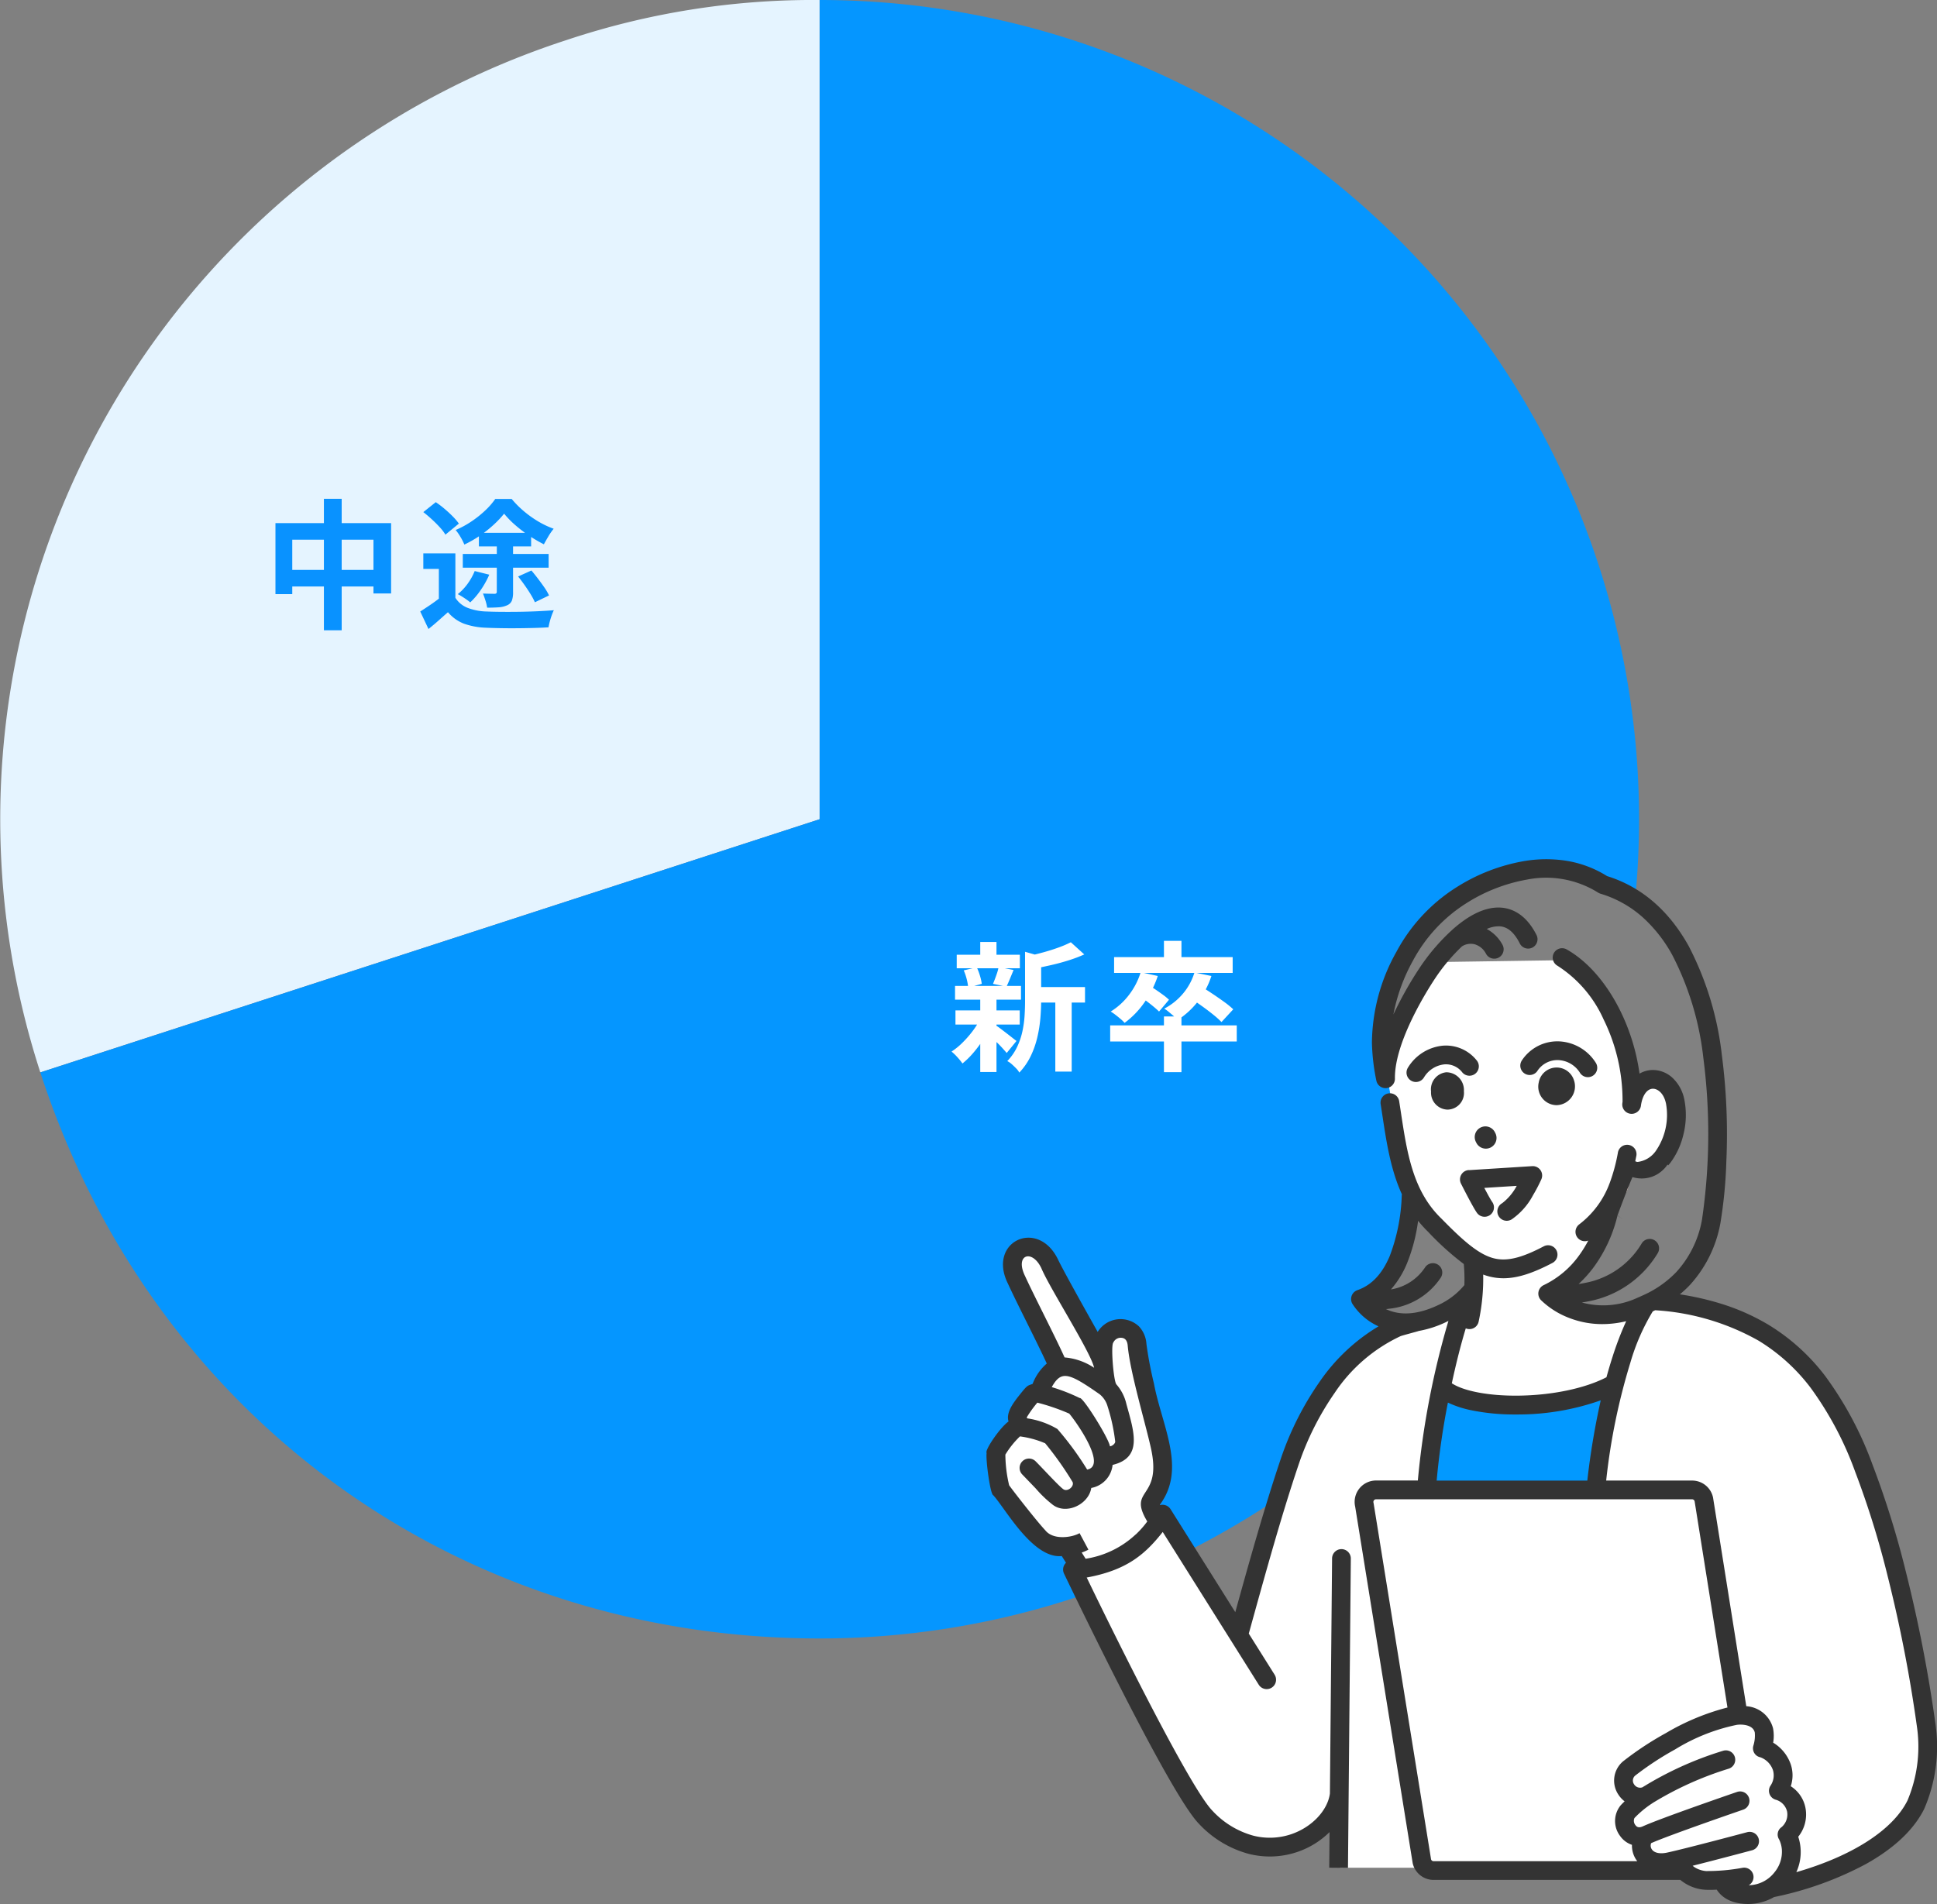 <svg xmlns="http://www.w3.org/2000/svg" width="290.517" height="285.645" viewBox="0 0 290.517 285.645">
  <rect x="0" y="0" width="290.517" height="285.645" fill="#808080" stroke="none"/>
  <g id="_05_icon01_pc" data-name="05_icon01_pc" transform="translate(-677.826 -3970.003)">
    <g id="グループ_10657" data-name="グループ 10657" transform="translate(677.826 3970.003)">
      <path id="パス_73664" data-name="パス 73664" d="M123.182,123.148,6.3,161.126A122.9,122.9,0,0,1,85.2,6.264,116.83,116.83,0,0,1,123.182.249Z" transform="translate(-0.25 -0.249)" fill="#e5f4ff"/>
      <path id="パス_73666" data-name="パス 73666" d="M131.052,123.148V.249a122.9,122.9,0,1,1,0,245.8c-54.3,0-100.1-33.279-116.884-84.921Z" transform="translate(-8.119 -0.249)" fill="#0596ff"/>
      <path id="パス_75345" data-name="パス 75345" d="M12.5-10.9h7.854v2.331H12.5ZM1.113-15.75h9.471v2.037H1.113ZM.924-7.392h9.639v2.121H.924ZM.861-11.067h9.891v2.058H.861ZM15.9-9.87h2.457V1.785H15.9ZM4.641-17.661H7.077v2.814H4.641Zm0,8.526H7.077V1.848H4.641Zm6.72-7.056,2.94.84q-.021.273-.525.357V-8.82q0,1.176-.115,2.573a20.122,20.122,0,0,1-.452,2.856,13.665,13.665,0,0,1-.987,2.825,9.715,9.715,0,0,1-1.722,2.5,2.631,2.631,0,0,0-.472-.63Q9.7.966,9.356.662A2.855,2.855,0,0,0,8.694.21a8,8,0,0,0,1.46-2.09,10.709,10.709,0,0,0,.8-2.321,15.624,15.624,0,0,0,.336-2.384q.073-1.186.073-2.279Zm6.867-1.428,2.016,1.827a21.352,21.352,0,0,1-2.331.882q-1.26.4-2.572.7t-2.531.535a8.126,8.126,0,0,0-.336-.966,6.632,6.632,0,0,0-.462-.945q1.134-.252,2.289-.577t2.173-.7A16.181,16.181,0,0,0,18.228-17.619ZM6.909-5.187a6.535,6.535,0,0,1,.682.462q.451.336.955.725t.914.714q.409.326.619.473L8.61-1.008Q8.358-1.3,7.97-1.733T7.13-2.6q-.452-.441-.872-.84T5.544-4.1ZM2.163-13.4l1.953-.462A8.6,8.6,0,0,1,4.6-12.59a7.658,7.658,0,0,1,.273,1.207l-2.037.567a8.021,8.021,0,0,0-.22-1.25A7.841,7.841,0,0,0,2.163-13.4Zm5.229-.5,2.247.441-.567,1.375q-.273.662-.5,1.124l-2.016-.42q.147-.357.315-.8t.315-.892A5.766,5.766,0,0,0,7.392-13.9ZM4.662-6.174,6.426-5.5A18.531,18.531,0,0,1,5.208-3.224,17.9,17.9,0,0,1,3.654-1.092,12.437,12.437,0,0,1,1.974.567a9.25,9.25,0,0,0-.756-.935,7.431,7.431,0,0,0-.882-.851A10.155,10.155,0,0,0,1.974-2.552,15.785,15.785,0,0,0,3.5-4.294,11.62,11.62,0,0,0,4.662-6.174Zm27.531-.315h2.625V1.869H32.193ZM24.129-5.145H43.113V-2.73H24.129Zm8.064-12.684h2.625v3.381H32.193Zm-7.476,2.436H42.5v2.373H24.717Zm3.99,2.268,2.562.567a15.384,15.384,0,0,1-2.058,4.043,13.062,13.062,0,0,1-2.919,2.992A5.155,5.155,0,0,0,25.7-6.1q-.378-.325-.777-.63a7.93,7.93,0,0,0-.714-.494,10.053,10.053,0,0,0,2.751-2.51A10.763,10.763,0,0,0,28.707-13.125Zm8.064.042,2.541.525A12.356,12.356,0,0,1,37.254-8.7a12.135,12.135,0,0,1-3,2.74,4.97,4.97,0,0,0-.577-.567q-.367-.315-.756-.64a4.869,4.869,0,0,0-.683-.493,9.3,9.3,0,0,0,2.814-2.258A8.975,8.975,0,0,0,36.771-13.083ZM28.56-9.513l1.428-1.6q.483.273,1.05.662t1.081.766a7.294,7.294,0,0,1,.83.693L31.458-7.224q-.315-.315-.808-.724T29.6-8.778Q29.043-9.2,28.56-9.513Zm7.581.231,1.659-1.68q.756.462,1.669,1.071t1.754,1.218A13.092,13.092,0,0,1,42.588-7.56L40.824-5.649A13.854,13.854,0,0,0,39.533-6.8q-.809-.651-1.712-1.292T36.141-9.282Z" transform="translate(142.379 158.975)" fill="#fff"/>
      <path id="パス_75344" data-name="パス 75344" d="M1.848-14.2H19.194V-3.654H16.548v-8.064H4.368v8.169H1.848Zm1.3,7.014H18.018V-4.7H3.15ZM9.114-17.85h2.667V1.869H9.114ZM28.833-9.66v7.749H26.355V-7.329H24.024V-9.66Zm0,6.657a3.811,3.811,0,0,0,1.838,1.512,8.4,8.4,0,0,0,2.845.546q.924.042,2.205.053T38.409-.9q1.407-.021,2.762-.084T43.6-1.134a7.346,7.346,0,0,0-.315.756q-.168.462-.294.945t-.189.861q-.966.063-2.174.095t-2.5.042q-1.292.01-2.5-.011t-2.153-.063a10.883,10.883,0,0,1-3.328-.6A5.924,5.924,0,0,1,27.72-.84q-.672.588-1.375,1.218T24.8,1.68L23.562-.945q.693-.441,1.47-.966T26.523-3ZM24.024-15.855l1.869-1.491a14.535,14.535,0,0,1,1.3.987q.672.567,1.239,1.144a9.013,9.013,0,0,1,.924,1.082l-2.016,1.659a6.682,6.682,0,0,0-.84-1.1q-.546-.6-1.2-1.2T24.024-15.855Zm11.025,4.431h2.436v7.581a3.578,3.578,0,0,1-.179,1.271,1.323,1.323,0,0,1-.724.7,3.643,3.643,0,0,1-1.271.3q-.724.052-1.712.053a6.5,6.5,0,0,0-.252-1.06q-.189-.6-.378-1.061.5.021,1.039.031t.7.011q.336,0,.336-.294Zm-3.318,4.41,2.184.546a13.206,13.206,0,0,1-1.271,2.289A11.092,11.092,0,0,1,31.059-2.31a5.841,5.841,0,0,0-.556-.43q-.346-.242-.7-.462t-.609-.347a7.9,7.9,0,0,0,1.481-1.564A8.967,8.967,0,0,0,31.731-7.014Zm6.51.819,1.995-.9q.483.567.987,1.229t.956,1.313a8.091,8.091,0,0,1,.7,1.2L40.761-2.331a10.415,10.415,0,0,0-.641-1.2q-.409-.672-.9-1.365T38.241-6.2Zm-5.88-6.552h7.833v2.037H32.361ZM29.946-9.576H42.819v2.058H29.946Zm6.2-6.048a15.187,15.187,0,0,1-1.6,1.691A18.045,18.045,0,0,1,32.477-12.3a16.139,16.139,0,0,1-2.3,1.313,8.047,8.047,0,0,0-.567-1.123,7.654,7.654,0,0,0-.735-1.061,13.98,13.98,0,0,0,2.331-1.26,15.713,15.713,0,0,0,2.079-1.648,10.933,10.933,0,0,0,1.533-1.753h2.457a14.772,14.772,0,0,0,1.838,1.848,15.83,15.83,0,0,0,2.152,1.533,13.31,13.31,0,0,0,2.31,1.092,9.117,9.117,0,0,0-.787,1.134q-.388.651-.682,1.2a20.67,20.67,0,0,1-2.174-1.27,20.162,20.162,0,0,1-2.121-1.617A13.535,13.535,0,0,1,36.141-15.624Z" transform="translate(39.466 92.681)" fill="#0992ff"/>
    </g>
    <g id="グループ_10659" data-name="グループ 10659" transform="translate(825.771 4098.901)">
      <path id="パス_61719" data-name="パス 61719" d="M29.334,279.415s-6.037-11.757-6.882-14.767,2.813-5.069,4.966-1.68c1.5,2.367,8.523,13.886,8.523,13.886s.382-3.289,2.5-3.289c1.3,0,2.152.4,2.821,3.817s2.423,9.685,2.938,12.336,1.122,4.548.56,6.385-1.134,3.3-1.134,3.3l1.282,2.045a14.339,14.339,0,0,1-5.7,6.2,17.548,17.548,0,0,1-6.877,2.106l-1.8-3.478s-2.314.93-4.649-1.9-5.5-5.541-5.962-8.029a17.836,17.836,0,0,1,0-5.272l2.452-3.005,2.7-5.056h1.452l1.136-2.54Zm85.5,65.807a3.789,3.789,0,0,0-.656,3.484c.507,1.382,2.525,2.03,2.525,2.03a3.383,3.383,0,0,0,3.492,2.962c2.666.177,2.289,1.875,4.274,2.514s5.743.2,5.743.2-.335,1.679.975,2.127c1.764.6,3.029-.006,4.952-.805,1.648-.685,4.356-4.595,2.775-7.745-.395-.786,1.259-2.169,1.084-4.2-.2-2.272-2.295-2.459-1.93-3.833.54-2.032-.929-4.326-1.812-4.64s-1.134-.917-1.141-2.579c-.013-3.116-1.848-3.284-3.927-3.242-2.8.058-10.41,3.1-14.4,6.137-3.873,2.947-2.476,4.9-2.476,4.9a2.049,2.049,0,0,1,.524,2.7M78.357,234.207l2.634,15.774a27.24,27.24,0,0,0,3.543,6.4,67.2,67.2,0,0,0,6.939,6.786v6.759l-1.9.752-2.783,11.858s1.54,2.368,10.645,2.492a31.706,31.706,0,0,0,15.65-3.9l3.682-10.884a13.122,13.122,0,0,1-9.487.9c-3.259-1.062-4.221-2.637-4.221-2.637s5.19-3.535,7.636-8.563a33.427,33.427,0,0,0,2.953-9.346s7.152,1.719,8.293-7.321c.948-7.508-3.58-7.517-4.464-7.135a5.775,5.775,0,0,0-2.261,2.472s-2.206-9.328-3.82-13.42-6.873-8.456-6.873-8.456l-18.672,1.352s-7.874,13.871-7.5,16.117" transform="translate(-18.483 -203.191)" fill="#fff"/>
      <path id="パス_61720" data-name="パス 61720" d="M903.84,42.909a52.953,52.953,0,0,0-2.711,9.306s-2.456-10.761,2.643-18.406c13.84-20.752,30.41-10.3,30.41-10.3s3.9-.2,9.408,6.546c7.061,8.649,8.034,24.088,7.64,31.736s-.929,18.069-7.972,22.928c-9.873,6.811-17.039.17-17.039.17a26.547,26.547,0,0,0,5.965-6.389,35.14,35.14,0,0,0,3.594-7.849s1.405,4.163,4.98,1.485c3.241-2.428-.5-5.9-.5-5.9s5.628-3.023,4.323-9.422c-1.562-7.66-6.5-1.918-6.5-1.918a30.974,30.974,0,0,0-1.348-7.873c-2.105-7.187-8.487-12.31-8.487-12.31L908.883,35a39.423,39.423,0,0,0-5.043,7.913m-.635,36.349c-2.021,5.458-5.847,6.289-5.847,6.289s1.986,4.4,9.19,3.281a16.46,16.46,0,0,0,7.7-3.693V79.544s-1.961-1.47-3.836-3.169a57.868,57.868,0,0,1-5.35-6.687,27.352,27.352,0,0,1-1.862,9.571" transform="translate(-841.264 -19.572)" fill="#818181"/>
      <path id="パス_61721" data-name="パス 61721" d="M910.695,1518.159l48.1.03a1.025,1.025,0,0,1,1.009.847l5.705,32.331s-11.759,4.365-14.4,6.888-3.091,3.549-2.476,4.333a10.1,10.1,0,0,1,.992,1.54s-2.314,2.637-.992,4.13a14.073,14.073,0,0,0,2.476,2.252s-.329,1.967.7,2.542a28.166,28.166,0,0,1,2.713,1.915H919.292a1.025,1.025,0,0,1-1.013-.866l-8.6-54.757a1.025,1.025,0,0,1,1.013-1.184" transform="translate(-852.804 -1423.257)" fill="#fff"/>
      <path id="パス_61722" data-name="パス 61722" d="M1527.81,761.77a2.684,2.684,0,1,1-2.684-2.684,2.684,2.684,0,0,1,2.684,2.684" transform="translate(-1427.272 -711.635)" fill="#ffcdbe"/>
      <path id="パス_61723" data-name="パス 61723" d="M285.033,1088.252c-.253-.376,1.177-14.074,3.783-20.054a50.554,50.554,0,0,1,4.279-8.311s14.76,1.757,19.536,5.776a38.217,38.217,0,0,1,11.9,16.365c2.5,7.069,8.792,30.889,9.51,38.009s.873,14.985-4.114,19.6-16.4,7.5-16.4,7.5,1.327-4.662.5-6.7c-.638-1.58,1.424-2.139,1.247-4.539-.15-2.038-2.56-2.674-2.56-2.674a4.874,4.874,0,0,0-.125-3.681,4.679,4.679,0,0,0-2.614-2.542s1.179-1.969.244-3.57a3.928,3.928,0,0,0-3.919-1.681l-5.855-33.177Zm-25.381,0,5.324-27.135s-9.7,2.248-12.25,4.038-8.232,5.386-11.6,12.245-9.583,31.651-9.583,31.651l-11.515-17.164s-1.32,2.684-5.7,5.545c-4.951,3.232-7.815,2.762-7.815,2.762s15.608,30.769,18.876,35.792,12.5,7.736,16.809,4.009,4.656-6.719,4.656-6.719l-.214,11.658h12.574l-8.922-54.433.565-2.25Z" transform="translate(-193.601 -993.633)" fill="#fff"/>
      <path id="パス_61724" data-name="パス 61724" d="M1058.895,1248.19s4.138,2.295,12.021,2.245c9.885-.064,14.274-3.649,14.274-3.649s-1.432,7.119-2.18,10.07a43.829,43.829,0,0,0-.994,6.612h-25.381Z" transform="translate(-990.583 -1168.848)" fill="#0299ff"/>
      <path id="パス_61725" data-name="パス 61725" d="M142.389,130.078a214.842,214.842,0,0,0-4.481-23.156,136.93,136.93,0,0,0-4.99-16.04,52.938,52.938,0,0,0-7.1-13.33,30.82,30.82,0,0,0-8.533-7.713,32.7,32.7,0,0,0-7.128-3.159,42.354,42.354,0,0,0-6.151-1.4,16.585,16.585,0,0,0,1.536-1.435,18.676,18.676,0,0,0,4.534-9.184,69,69,0,0,0,.9-9.3,91.428,91.428,0,0,0-.664-15.9,46.9,46.9,0,0,0-4.978-16.423c-2.989-5.368-7.107-8.9-12.243-10.5A16.375,16.375,0,0,0,86.885.223,19.817,19.817,0,0,0,80.564.3,27.8,27.8,0,0,0,70.472,4.234a25.831,25.831,0,0,0-8.967,9.644,28.284,28.284,0,0,0-3.685,13.64,31.489,31.489,0,0,0,.669,5.73,1.408,1.408,0,0,0,2.782-.316c-.1-5.542,5.009-13.517,6.034-15.059a28,28,0,0,1,4.028-4.8l.035-.02a2.417,2.417,0,0,1,1.875-.283A2.8,2.8,0,0,1,74.935,14.2,1.406,1.406,0,0,0,77.4,12.836a5.827,5.827,0,0,0-2.357-2.366,4.364,4.364,0,0,1,1.922-.4c1.19.068,2.174.892,3.007,2.521a1.406,1.406,0,1,0,2.5-1.281c-1.631-3.187-3.81-3.961-5.352-4.048-2.142-.122-4.515.941-7.055,3.157a30.655,30.655,0,0,0-5.1,5.9A55.041,55.041,0,0,0,61.039,23.3a26.943,26.943,0,0,1,2.926-8.057,22.977,22.977,0,0,1,7.967-8.605l.043-.027a25.074,25.074,0,0,1,9.05-3.54A14.724,14.724,0,0,1,91.739,5.011a1.408,1.408,0,0,0,.359.166,16.691,16.691,0,0,1,6.291,3.5,21.568,21.568,0,0,1,4.492,5.724,44.144,44.144,0,0,1,4.649,15.434,88.449,88.449,0,0,1-.207,24.252,15.7,15.7,0,0,1-3.829,7.829,15.926,15.926,0,0,1-5.07,3.535l-.047.022q-.355.164-.728.322a12.174,12.174,0,0,1-8.342.71c.286-.043.578-.093.875-.153A15.45,15.45,0,0,0,100.7,59.083a1.407,1.407,0,0,0-2.41-1.452,12.531,12.531,0,0,1-8.566,5.945c-.31.064-.614.116-.91.159a17.982,17.982,0,0,0,2.4-2.706,21.631,21.631,0,0,0,3.447-7.614,4.444,4.444,0,0,0,6.26-6.3,7.824,7.824,0,0,0,1.715-1.64,11.521,11.521,0,0,0,1.918-4.238,11.911,11.911,0,0,0,.125-5.159,6.045,6.045,0,0,0-1.774-3.272,4.335,4.335,0,0,0-3.094-1.179,4.018,4.018,0,0,0-1.856.544c-1.086-7.939-5.394-15.511-10.923-18.633a1.406,1.406,0,1,0-1.383,2.449,18.507,18.507,0,0,1,6.921,8.059A27.557,27.557,0,0,1,95.41,36.293c0,.034,0,.069,0,.1q-.021.133-.038.268a1.407,1.407,0,0,0,2.79.356c.2-1.531.887-2.543,1.762-2.579.733-.029,1.673.652,2,2.219a9.511,9.511,0,0,1-1.528,7.113,3.911,3.911,0,0,1-2.71,1.646.724.724,0,0,1-.37-.108c.047-.225.093-.453.138-.685A1.406,1.406,0,1,0,94.7,44.1a26.508,26.508,0,0,1-1.192,4.41c-.014.036-.029.072-.042.109A13.721,13.721,0,0,1,88.891,54.8a1.406,1.406,0,0,0,1.372,2.419,17.156,17.156,0,0,1-1.324,2.156,13.908,13.908,0,0,1-5.332,4.513,1.407,1.407,0,0,0-.439,2.256,12.463,12.463,0,0,0,4.24,2.68,13.657,13.657,0,0,0,4.971.923,15.2,15.2,0,0,0,3.577-.437,47.839,47.839,0,0,0-2.042,5.325q-.481,1.489-.917,3.085c-3.238,1.677-8.167,2.707-13.242,2.76-4.373.046-8.153-.672-9.952-1.856.641-2.987,1.36-5.837,2.094-8.24a1.406,1.406,0,0,0,1.93-1.014,30.627,30.627,0,0,0,.682-7.054c.193.071.388.136.583.194a8.593,8.593,0,0,0,2.456.358c2.079,0,4.376-.737,7.351-2.3a1.406,1.406,0,1,0-1.31-2.489c-3.465,1.824-5.7,2.327-7.7,1.736-2.2-.649-4.468-2.651-7.638-5.889l-.028-.027c-4.265-4.123-5.131-9.819-6.047-15.849-.087-.572-.177-1.163-.268-1.744a1.406,1.406,0,0,0-2.779.439c.09.573.18,1.16.266,1.728.609,4.01,1.233,8.109,2.921,11.8a1.422,1.422,0,0,0-.023.18,27.98,27.98,0,0,1-1.8,9.078c-1.141,2.709-2.73,4.385-4.857,5.124a1.416,1.416,0,0,0-.749,2.045,9.094,9.094,0,0,0,3.433,3.141c.162.087.326.167.489.242a28.378,28.378,0,0,0-8.884,8.386A45.61,45.61,0,0,0,44.2,89.813c-2.344,6.909-4.643,15.09-6.874,23.147L27.618,97.51a1.408,1.408,0,0,0-1.571-.608l-.026-.07c4.029-5.424.281-11.852-.9-18.2A56.255,56.255,0,0,1,24,72.725,4.24,4.24,0,0,0,22.889,70.1a4.029,4.029,0,0,0-6.2.817c-2.056-3.657-5.075-9.065-5.892-10.742C7.811,53.743.054,57.334,3.235,63.692,4.57,66.622,7.6,72.476,9.055,75.662A7.6,7.6,0,0,0,6.927,78.72c-.874.312-.768.152-2.29,2.075-.623.843-1.726,2.268-1.317,3.56-1.244.86-3.632,4.34-3.285,4.731-.161.971.543,6.234.993,6.335,1.821,1.993,5.922,9.559,10.274,9.123l.635,1.007a1.41,1.41,0,0,0-.3,1.621c.039.082,3.953,8.274,8.353,16.912,5.959,11.7,9.952,18.633,11.867,20.606a15.838,15.838,0,0,0,7.5,4.536,12.965,12.965,0,0,0,3.152.39,12.793,12.793,0,0,0,4.066-.663,12.624,12.624,0,0,0,4.889-3l-.049,5.344,2.813.026.427-46.4a1.407,1.407,0,0,0-1.393-1.419H53.25a1.406,1.406,0,0,0-1.406,1.394l-.325,35.278c-.353,2.566-2.742,5.07-5.836,6.107a10.041,10.041,0,0,1-5.641.211,13.08,13.08,0,0,1-6.165-3.766c-3.251-3.35-13.972-24.883-18.832-34.962,5.937-1.1,8.687-3.389,11.4-6.835l14.4,22.916a1.407,1.407,0,1,0,2.382-1.5l-3.875-6.168.079-.286c2.41-8.713,4.9-17.722,7.433-25.182a42.722,42.722,0,0,1,5.354-10.622,24.2,24.2,0,0,1,9.905-8.538c.186-.071.975-.287,1.5-.43.362-.1.736-.2,1.057-.293a1.419,1.419,0,0,0,.145-.05,15.944,15.944,0,0,0,4.07-1.313q.206-.1.4-.2a124.784,124.784,0,0,0-4.588,23.944H58.44a3.213,3.213,0,0,0-3.131,3.933l8.62,53.441c.007.041.015.081.025.121a3.21,3.21,0,0,0,3.114,2.424h37.009a6.487,6.487,0,0,0,3.831,1.483c.186.007.378.011.572.011.344,0,.7-.011,1.058-.029.624.978,1.874,2.034,4.37,2.142q.17.007.339.007a7.8,7.8,0,0,0,3.885-1.039,50.564,50.564,0,0,0,13.793-4.964c4.233-2.365,7.167-5.14,8.721-8.246a23.542,23.542,0,0,0,1.741-12.424M97.647,51.755a1.634,1.634,0,1,1,1.634-1.634,1.636,1.636,0,0,1-1.634,1.634M18.524,88.076c-.141-1.155-4.07-7.463-4.53-7.237A27.27,27.27,0,0,0,9.8,79.2c1.425-2.545,2.527-2.185,7.191,1.078a3.57,3.57,0,0,1,1.176,1.79,27.727,27.727,0,0,1,1.145,5.263c.058.3-.44.734-.792.748M5.8,62.548c-1.6-3.262,1.091-4.117,2.462-1.142,1.259,3,7.395,12.543,7.892,14.893a9.342,9.342,0,0,0-4.429-1.552c-1.455-3.23-4.533-9.152-5.925-12.2M7.64,81.53a31.449,31.449,0,0,1,4.781,1.644c.873,1,5.788,7.826,2.689,8.395a45.948,45.948,0,0,0-4.462-6.086,12.474,12.474,0,0,0-4.553-1.6c-.013-.065-.022-.124-.028-.173A17.059,17.059,0,0,1,7.64,81.53M22.39,101.3a14.132,14.132,0,0,1-7.508,3.649l-.588-.932a7.771,7.771,0,0,0,1.006-.431l-1.328-2.48.006,0c-1.131.66-3.972,1.086-5.152-.433-1.252-1.317-4.918-6.033-5.416-6.747a20.421,20.421,0,0,1-.567-4.6,13.5,13.5,0,0,1,2.188-2.733,14.3,14.3,0,0,1,3.783,1.035,49.4,49.4,0,0,1,4.111,5.81c.278.675-.757,1.507-1.375,1.087-.612-.4-2.864-2.882-4.174-4.2a1.407,1.407,0,0,0-2.024,1.954c.867.9,1.525,1.584,2.035,2.114a17.768,17.768,0,0,0,2.476,2.388c2.01,1.653,5.469.069,5.863-2.453a3.921,3.921,0,0,0,3.2-3.459c4.563-1.1,3.206-4.98,2.065-9.144a6.69,6.69,0,0,0-1.49-2.925c-.427-.45-.876-5.89-.462-6.292a1.212,1.212,0,0,1,1.275-.7c.523.06.819.453.879,1.168.346,3.922,2.547,11.24,3.451,15.239,1.828,7.973-3.581,6.04-.518,11.14a14.055,14.055,0,0,1-1.737,1.96M67.7,66.922c-3,1.409-5.613,1.6-7.774.575.151-.015.3-.033.458-.054a10.593,10.593,0,0,0,7.759-4.663,1.406,1.406,0,1,0-2.358-1.534,7.574,7.574,0,0,1-5.114,3.3,13.9,13.9,0,0,0,2.415-3.926,26.019,26.019,0,0,0,1.66-6.371,17.711,17.711,0,0,0,1.51,1.661A41.957,41.957,0,0,0,71.6,60.733a25.6,25.6,0,0,1,.087,3.16A11.068,11.068,0,0,1,67.7,66.922m1.518,14.6a15.212,15.212,0,0,0,3.417,1.131,32.166,32.166,0,0,0,6.728.651l.425,0a37.214,37.214,0,0,0,12.351-2.123,113.581,113.581,0,0,0-2.015,12.042H67.531a114.174,114.174,0,0,1,1.684-11.7M66.693,150.06,58.077,96.649q-.01-.061-.025-.121a.4.4,0,0,1,.388-.5h47.394a.4.4,0,0,1,.382.282l4.929,30.953a35.485,35.485,0,0,0-9.228,3.835,47.3,47.3,0,0,0-6.437,4.249,3.775,3.775,0,0,0-.727,4.938,4.009,4.009,0,0,0,.965,1.056q-.3.289-.581.587a3.713,3.713,0,0,0-.085,4.621,3.52,3.52,0,0,0,1.769,1.316,3.807,3.807,0,0,0,.578,2.147c.067.107.139.209.216.309H67.069a.4.4,0,0,1-.376-.264m41.325,1.748a3.8,3.8,0,0,1-1.679-.5,2.541,2.541,0,0,1-.417-.3c3.726-.935,8.633-2.247,8.91-2.321a1.406,1.406,0,0,0-.727-2.717c-.091.024-9.127,2.441-12.009,3.063-1.1.237-1.963.044-2.314-.515a1,1,0,0,1-.084-.9c2.74-1.217,13.723-5,13.835-5.036a1.407,1.407,0,0,0-.915-2.66c-.466.16-11.451,3.941-14.164,5.171-.657.3-.942.057-1.117-.186a1.013,1.013,0,0,1-.138-1.062,15.213,15.213,0,0,1,2.542-2.127,1.4,1.4,0,0,0,.172-.116,49.742,49.742,0,0,1,11.391-5.147,1.406,1.406,0,1,0-.8-2.7,51.528,51.528,0,0,0-12.115,5.485,1.057,1.057,0,0,1-1.256-.459.973.973,0,0,1,.218-1.333,45.908,45.908,0,0,1,5.95-3.9,28.7,28.7,0,0,1,9.239-3.678c.818-.112,2.433-.019,2.7,1.138a4.984,4.984,0,0,1-.2,1.949,1.389,1.389,0,0,0,.12,1.126,1.356,1.356,0,0,0,.9.646,3.12,3.12,0,0,1,1.924,1.986,2.772,2.772,0,0,1-.351,2.234,1.382,1.382,0,0,0-.18,1.286,1.4,1.4,0,0,0,.979.879,2.418,2.418,0,0,1,1.66,1.777,2.5,2.5,0,0,1-.842,2.331,1.342,1.342,0,0,0-.363,1.829,4.188,4.188,0,0,1,.417,1.526,4.831,4.831,0,0,1-1.095,3.4,4.984,4.984,0,0,1-3.874,1.952,1.407,1.407,0,0,0-.918-2.616,29.087,29.087,0,0,1-5.394.487m30.114-10.565c-2.222,4.442-8.321,8.328-16.662,10.733a7.268,7.268,0,0,0,.285-5.314,5.3,5.3,0,0,0,1.1-4.241,4.952,4.952,0,0,0-2.22-3.335,5.179,5.179,0,0,0-.018-3.328A6.138,6.138,0,0,0,118,132.54a6.038,6.038,0,0,0-.018-2.152,4.438,4.438,0,0,0-4.015-3.319l-4.978-31.26q-.007-.045-.017-.09a3.2,3.2,0,0,0-3.133-2.5H92.954A94.566,94.566,0,0,1,96.591,75.5a31.936,31.936,0,0,1,3.35-7.659c.119-.058.238-.115.355-.174a35.864,35.864,0,0,1,15.539,4.579,28.141,28.141,0,0,1,7.772,7.04A50.221,50.221,0,0,1,130.3,91.9a134.109,134.109,0,0,1,4.883,15.706,211.7,211.7,0,0,1,4.418,22.82,20.83,20.83,0,0,1-1.466,10.815M73.558,30.214a1.407,1.407,0,0,1-2.168,1.792,3.084,3.084,0,0,0-2.709-1.224,4.075,4.075,0,0,0-3.047,1.944A1.406,1.406,0,1,1,63.2,31.308a6.911,6.911,0,0,1,5.249-3.33,5.881,5.881,0,0,1,5.106,2.235m-1.94,4.594a2.5,2.5,0,0,1-2.362,2.759q-.093,0-.183,0a2.549,2.549,0,0,1-2.382-2.715,2.571,2.571,0,0,1,2.28-2.883h.016a2.661,2.661,0,0,1,2.631,2.842M85.8,30.142a3.588,3.588,0,0,0-3.2,1.68,1.407,1.407,0,0,1-2.286-1.639,6.385,6.385,0,0,1,5.631-2.85A6.89,6.89,0,0,1,91.432,30.6a1.406,1.406,0,1,1-2.446,1.389A4.035,4.035,0,0,0,85.8,30.142m2.3,2.959a2.82,2.82,0,0,1-2.616,3.8,2.775,2.775,0,0,1-2.648-3.388,2.725,2.725,0,0,1,5.264-.413M72.356,46.651l9.5-.6a1.406,1.406,0,0,1,1.379,1.964A23.444,23.444,0,0,1,81.988,50.4a10.151,10.151,0,0,1-3.2,3.631,1.407,1.407,0,1,1-1.427-2.424,8.018,8.018,0,0,0,2.178-2.6l-4.864.307c.505.958.986,1.835,1.181,2.1a1.406,1.406,0,1,1-2.278,1.651c-.579-.8-2.1-3.8-2.4-4.391a1.407,1.407,0,0,1,1.168-2.036M76.3,41.036a1.6,1.6,0,1,1-2.854,1.439A1.6,1.6,0,1,1,76.3,41.036" transform="translate(0 -0.004)" fill="#333"/>
      <path id="パス_61726" data-name="パス 61726" d="M1521.856,732.653a4.631,4.631,0,0,1-5.266,1.885s-.952,2.224-2.231,5.728l2.557,2.2s10.207-2.145,9.751-2.34-4.811-7.476-4.811-7.476" transform="translate(-1419.695 -686.854)" fill="#818181"/>
    </g>
  </g>
</svg>
